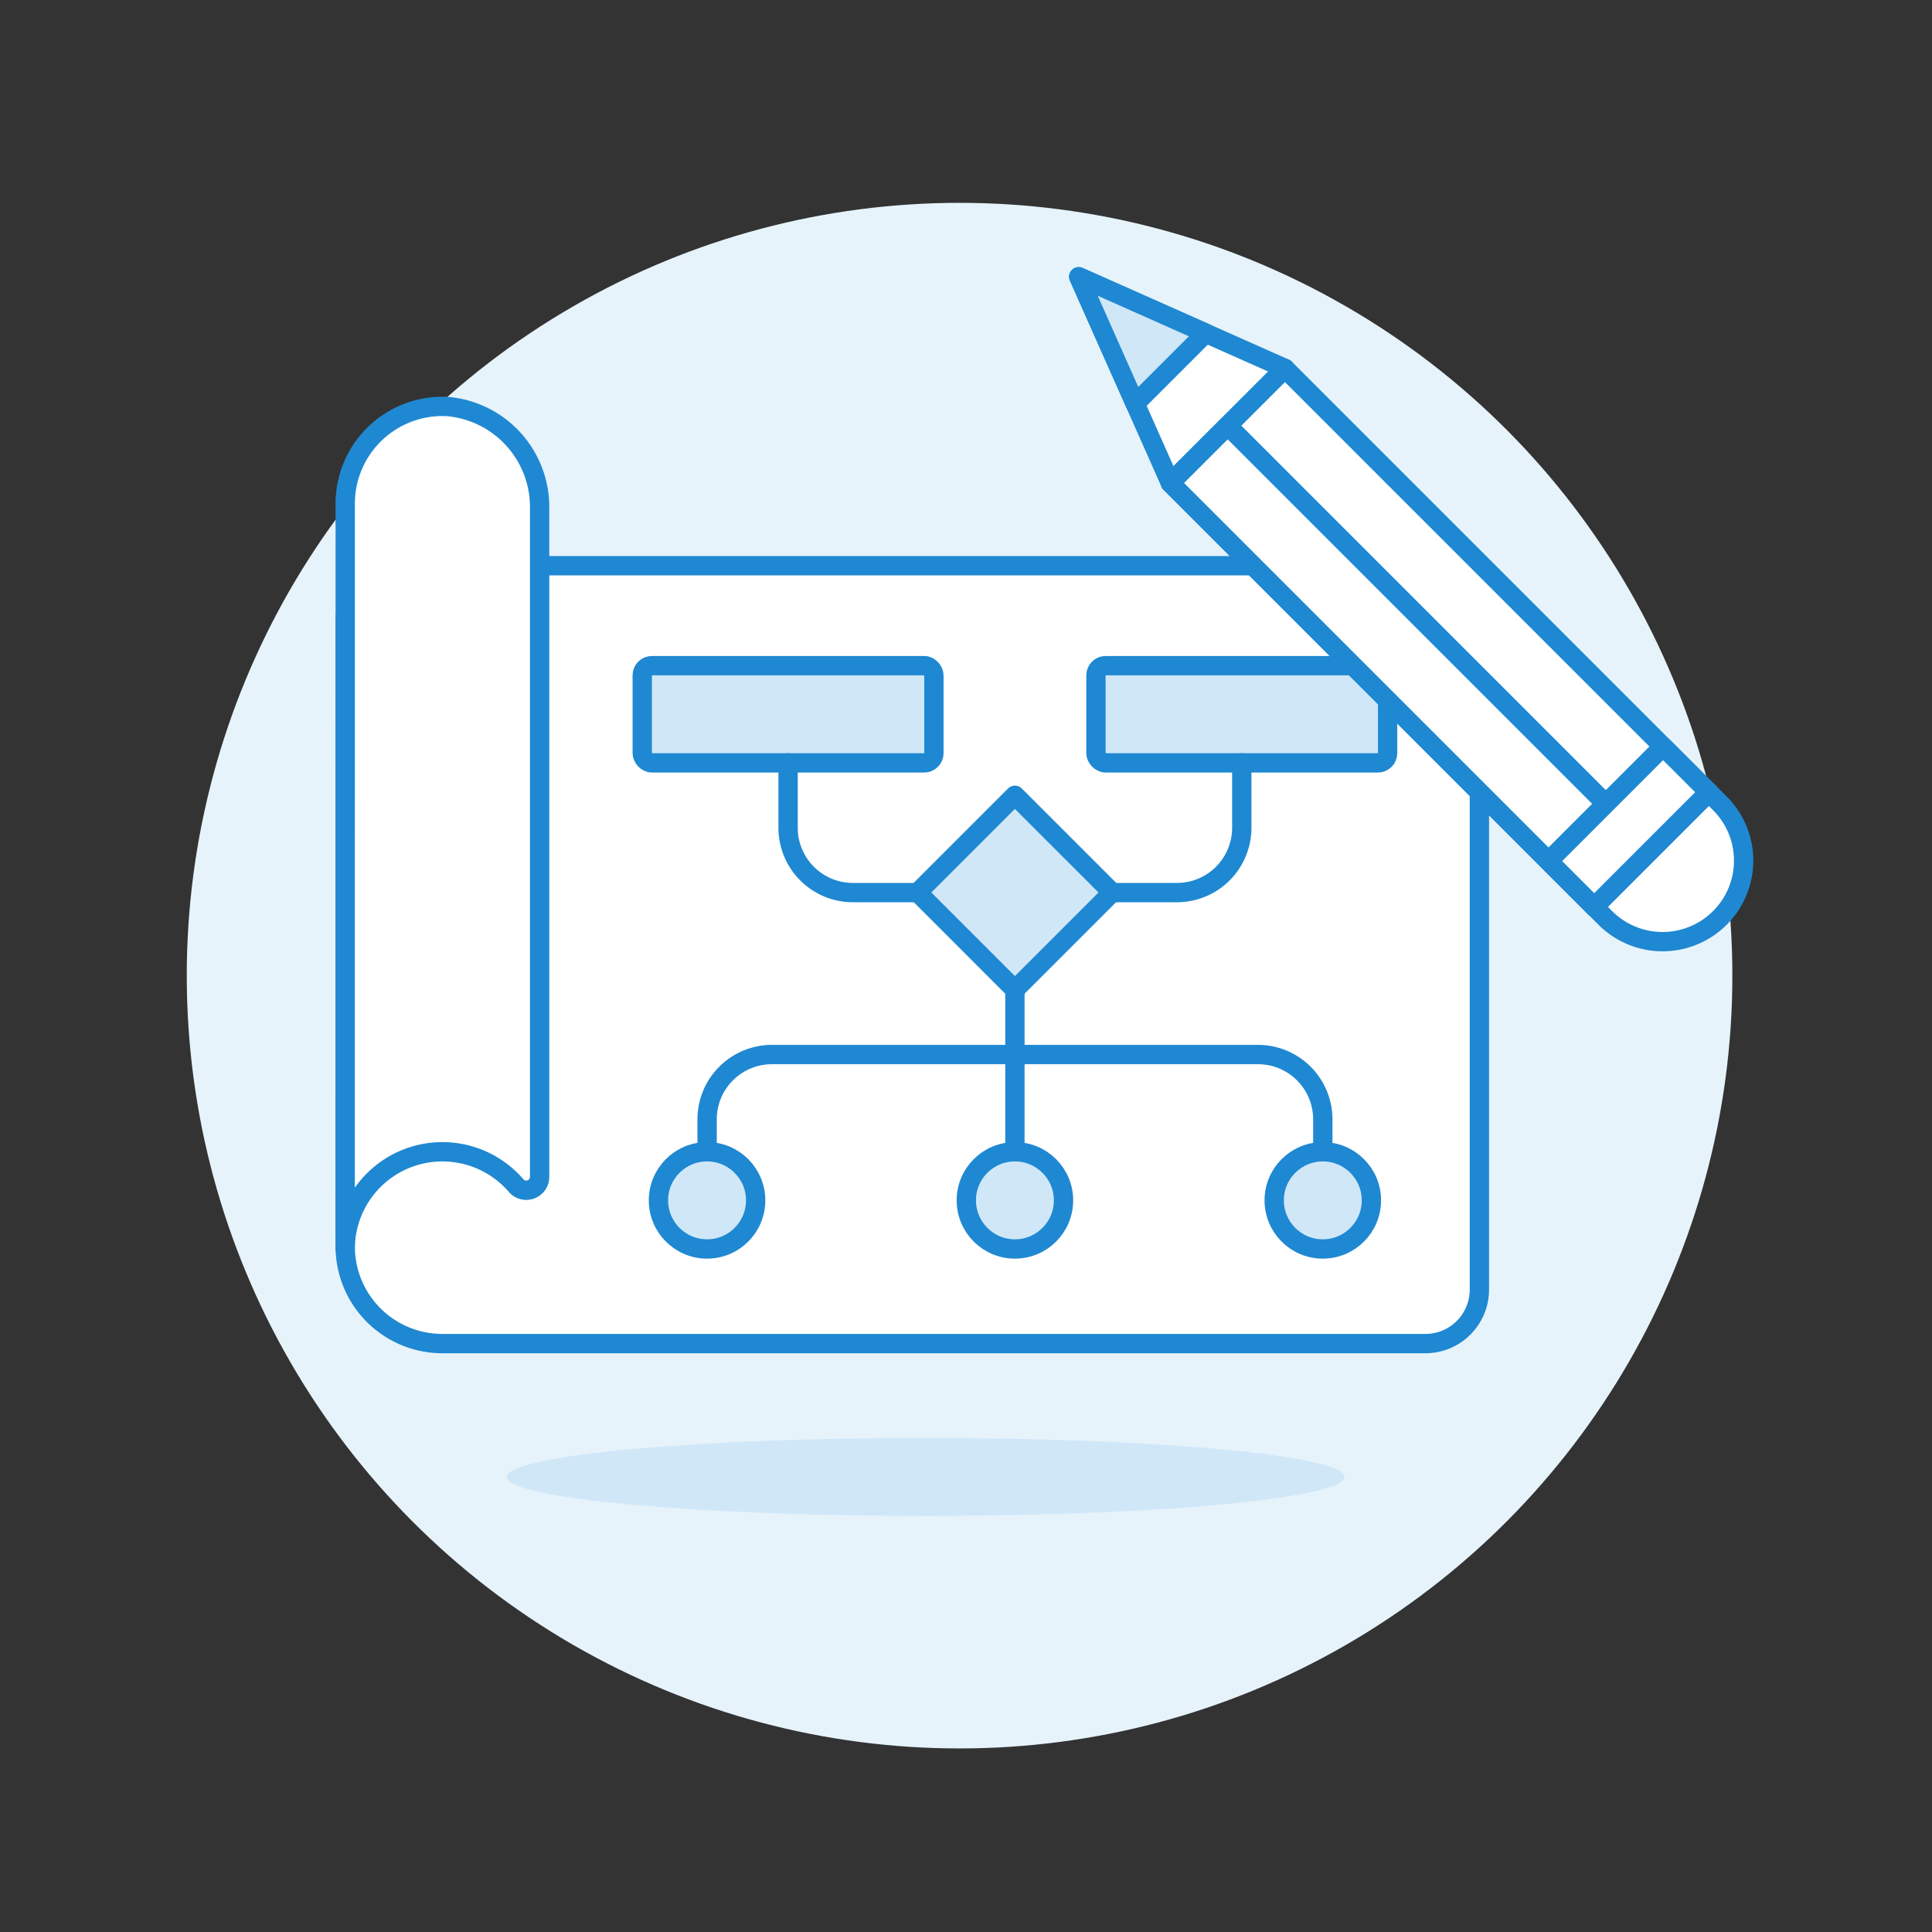 <svg xmlns="http://www.w3.org/2000/svg" viewBox="0 0 128 128" height="128" width="128"><rect x="0" y="0" width="128" height="128" fill="#333333" stroke="none"/><g transform="matrix(1.28,0,0,1.28,0,0)"><circle cx="49.667" cy="50.499" r="40" fill="#e7f3fb"></circle><path stroke="#1f88d2" stroke-linecap="round" stroke-linejoin="round" fill="#ffffff" d="M55.835 14.325 60.579 25l5.931-5.93-10.675-4.745z"></path><ellipse cx="47.91" cy="76.445" rx="21.684" ry="2.019" fill="#d0e7f8"></ellipse><path d="M76.573 32.077v34.667a2.794 2.794 0 0 1-2.8 2.8H22.9a5.028 5.028 0 0 1-5.032-5.032V32.077a2.8 2.8 0 0 1 2.8-2.795h53.109a2.8 2.8 0 0 1 2.796 2.795z" fill="#ffffff"></path><path d="M76.573 32.077v34.667a2.794 2.794 0 0 1-2.8 2.8H22.9a5.028 5.028 0 0 1-5.032-5.032V32.077a2.8 2.8 0 0 1 2.8-2.795h53.109a2.8 2.8 0 0 1 2.796 2.795z" fill="none" stroke="#1f88d2" stroke-linecap="round" stroke-linejoin="round"></path><path d="M17.866 64.647a5.033 5.033 0 0 1 8.849-3.28.692.692 0 0 0 1.216-.456v-34.56a5.224 5.224 0 0 0-4.762-5.309 5.032 5.032 0 0 0-5.3 5.025z" stroke="#1f88d2" stroke-linecap="round" stroke-linejoin="round" fill="#ffffff"></path><rect x="33.242" y="34.454" width="15.097" height="5.032" rx=".5" fill="#d0e7f8" stroke="#1f88d2" stroke-linecap="round" stroke-linejoin="round"></rect><rect x="56.726" y="34.454" width="15.097" height="5.032" rx=".5" fill="#d0e7f8" stroke="#1f88d2" stroke-linecap="round" stroke-linejoin="round"></rect><path fill="#d0e7f8" stroke="#1f88d2" stroke-linecap="round" stroke-linejoin="round" d="m47.5 46.195 5.032-5.032 5.033 5.032-5.033 5.033z"></path><path d="M64.274 39.486v3.355a3.355 3.355 0 0 1-3.355 3.359h-3.354m-16.774-6.714v3.355a3.355 3.355 0 0 0 3.354 3.359H47.5m5.032 5.028v8.387m-15.932 0v-1.678a3.355 3.355 0 0 1 3.355-3.354h25.158a3.355 3.355 0 0 1 3.355 3.354v1.678" fill="none" stroke="#1f88d2" stroke-linecap="round" stroke-linejoin="round"></path><circle cx="36.597" cy="62.131" r="2.516" fill="#d0e7f8" stroke="#1f88d2" stroke-linecap="round" stroke-linejoin="round"></circle><circle cx="52.532" cy="62.131" r="2.516" fill="#d0e7f8" stroke="#1f88d2" stroke-linecap="round" stroke-linejoin="round"></circle><circle cx="68.468" cy="62.131" r="2.516" fill="#d0e7f8" stroke="#1f88d2" stroke-linecap="round" stroke-linejoin="round"></circle><path stroke="#1f88d2" stroke-linecap="round" stroke-linejoin="round" fill="#ffffff" d="m60.578 25 5.931-5.93 21.943 21.943-5.93 5.93z"></path><path stroke="#1f88d2" stroke-linecap="round" stroke-linejoin="round" fill="#ffffff" d="m60.58 25 2.966-2.966 21.943 21.943-2.966 2.966z"></path><path stroke="#1f88d2" stroke-linecap="round" stroke-linejoin="round" fill="#ffffff" d="m80.15 44.57 5.93-5.93 2.373 2.372-5.93 5.93z"></path><path d="m88.453 41.012-5.931 5.931.593.593a4.194 4.194 0 0 0 5.931-5.931z" stroke="#1f88d2" stroke-linecap="round" stroke-linejoin="round" fill="#ffffff"></path><path fill="#d0e7f8" stroke="#1f88d2" stroke-linecap="round" stroke-linejoin="round" d="m55.835 14.325 2.92 6.57 3.649-3.65-6.569-2.92z"></path></g></svg>